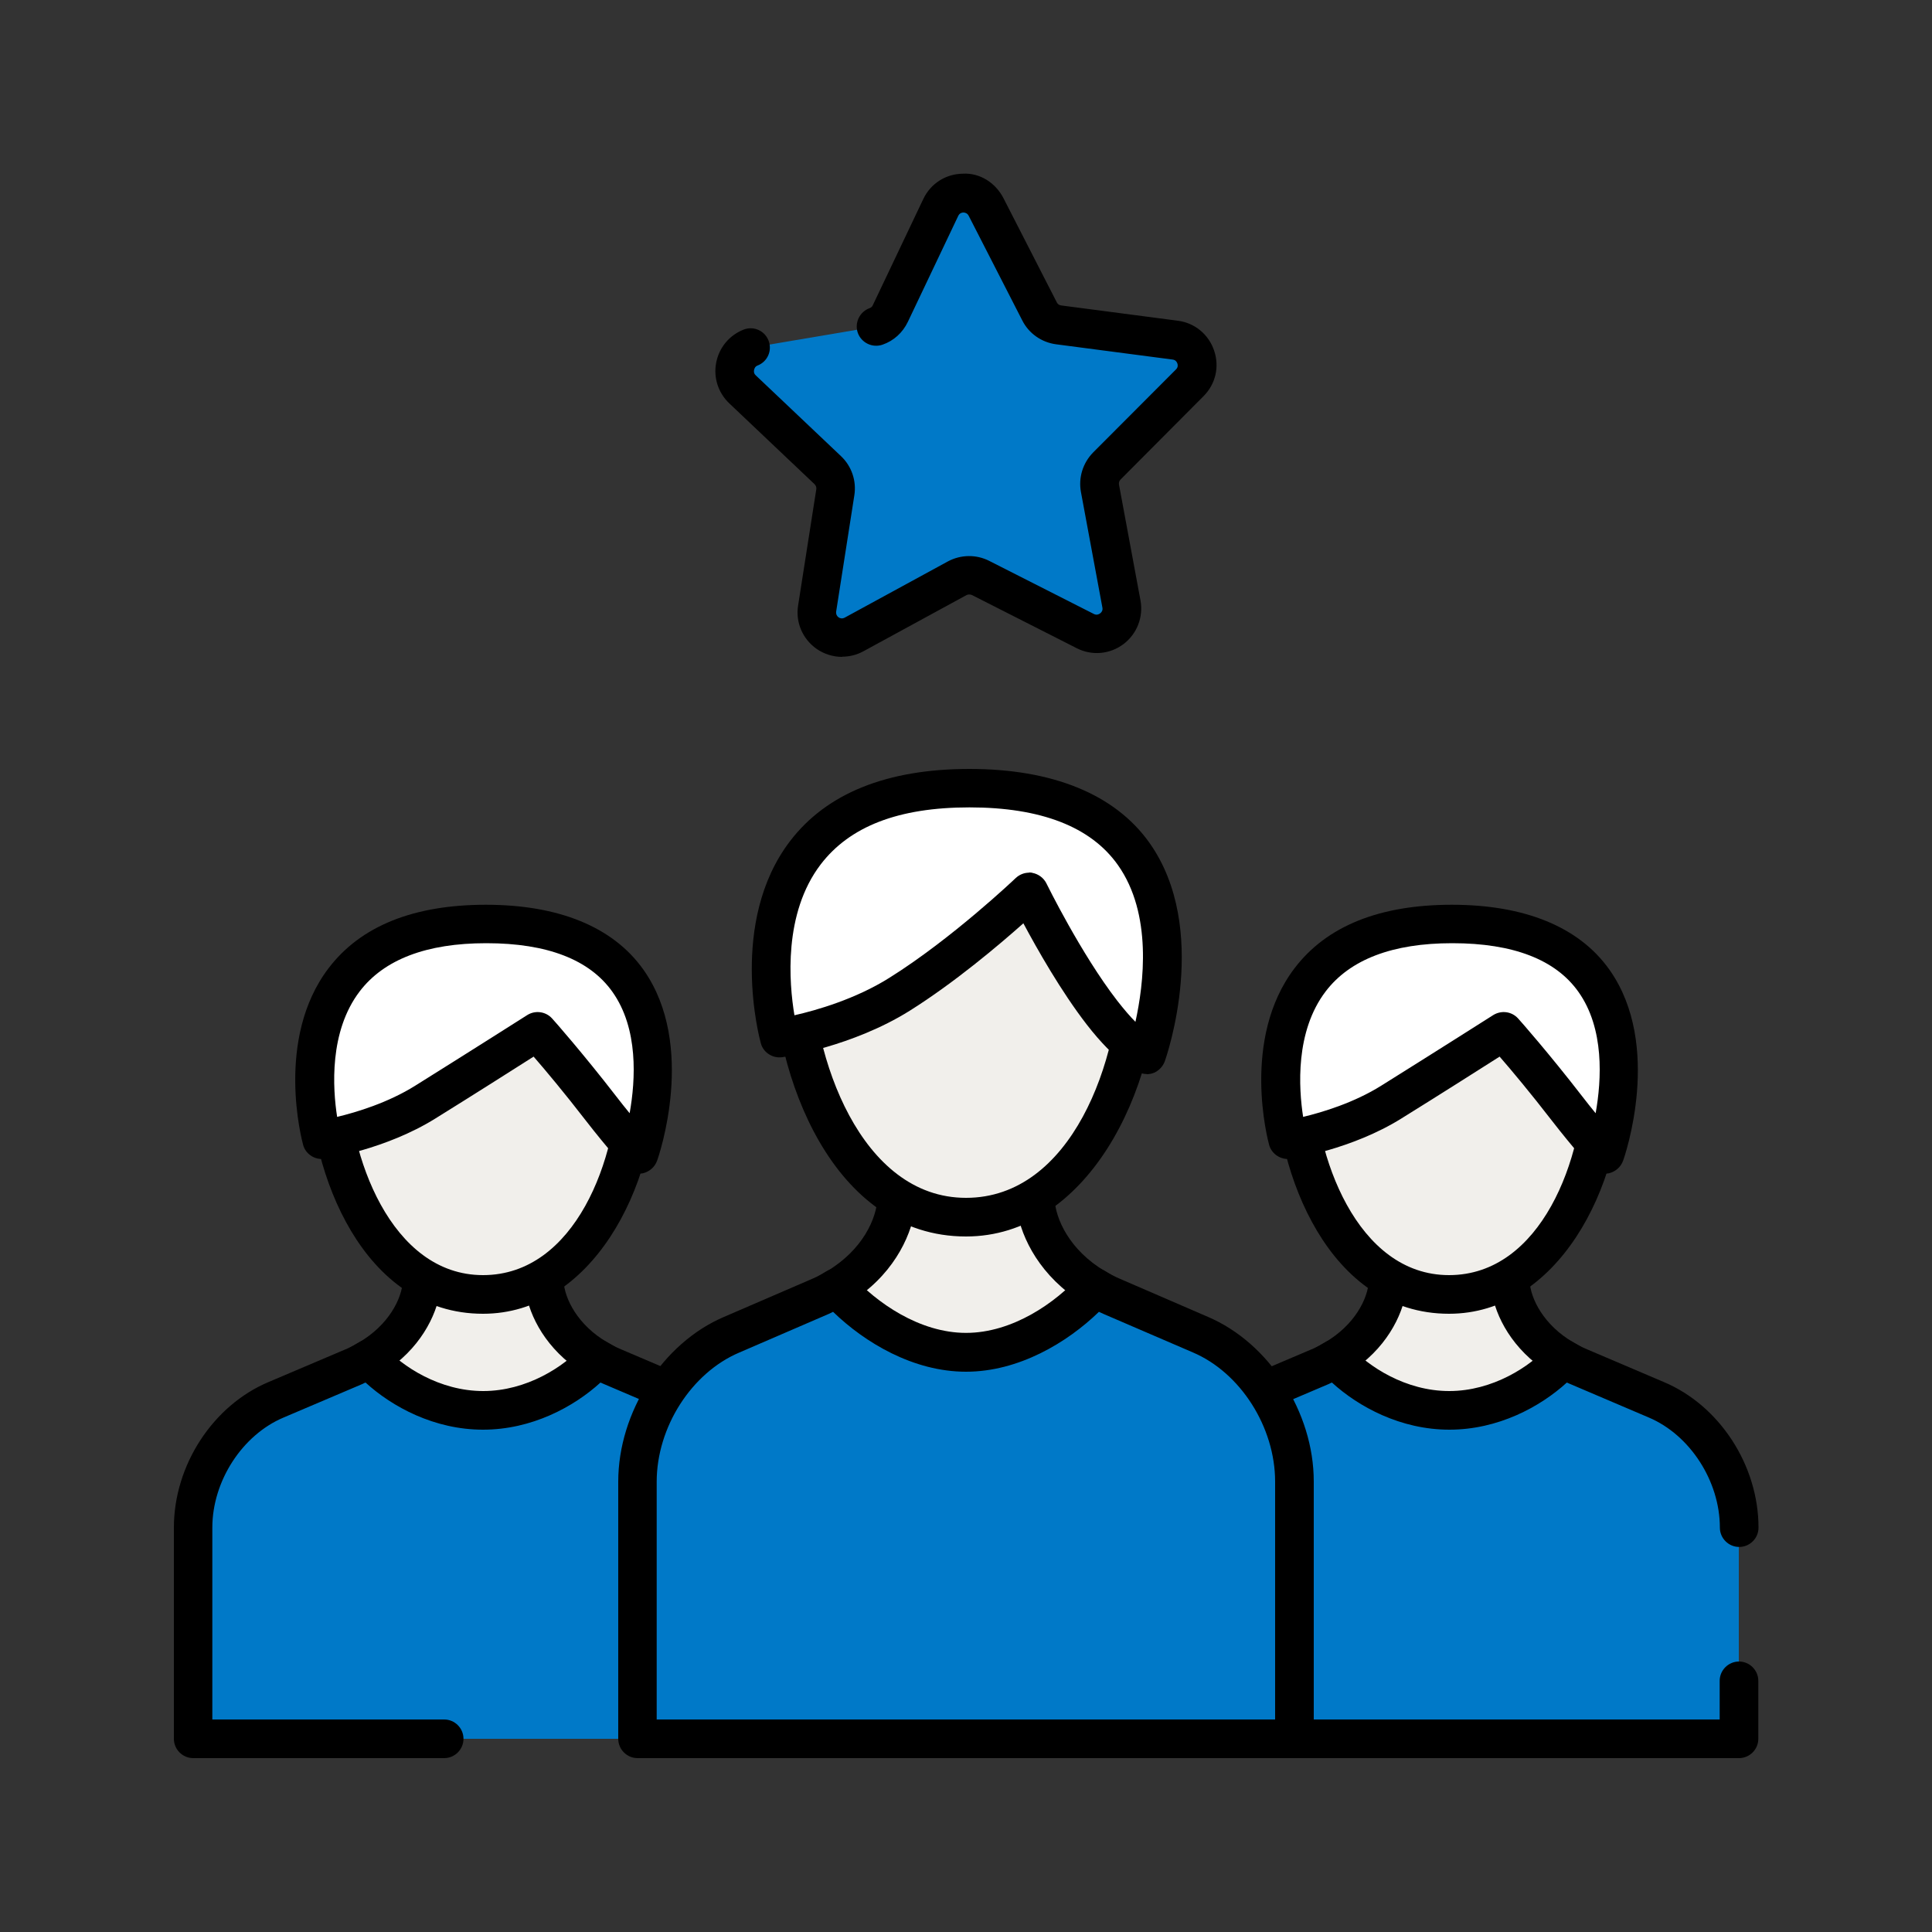 <svg width="60" height="60" viewBox="0 0 60 60" fill="none" xmlns="http://www.w3.org/2000/svg">
<rect x="0" y="0" width="60" height="60" fill="#333333" stroke="none"/>
<path d="M16.896 39.792V38.358H13.104V39.792C13.074 40.5 12.606 41.526 11.46 42.198C12.198 43.014 13.53 46.482 15 46.482C16.47 46.482 17.802 43.014 18.54 42.198C17.394 41.526 16.926 40.5 16.896 39.792Z" fill="#F1EFEB"/>
<path d="M15 47.082C13.626 47.082 12.588 45.258 11.76 43.788C11.472 43.278 11.196 42.792 11.016 42.6L10.524 42.054L11.16 41.682C12.06 41.154 12.486 40.338 12.51 39.768V37.758H17.502V39.78C17.532 40.35 17.958 41.16 18.852 41.682L19.488 42.054L18.996 42.6C18.816 42.798 18.546 43.278 18.252 43.788C17.418 45.252 16.386 47.082 15.012 47.082H15ZM12.306 42.342C12.456 42.588 12.624 42.876 12.804 43.194C13.338 44.13 14.328 45.876 15 45.876C15.672 45.876 16.668 44.13 17.196 43.194C17.382 42.87 17.544 42.582 17.694 42.342C16.716 41.556 16.32 40.53 16.296 39.816V39.792V38.958H13.704V39.792C13.674 40.524 13.278 41.556 12.3 42.342H12.306Z" fill="black"/>
<path d="M20.616 54H24V47.442C24 45.786 22.938 44.106 21.42 43.47L18.978 42.432C18.822 42.36 18.678 42.282 18.54 42.204C17.802 43.02 16.47 43.806 15 43.806C13.53 43.806 12.198 43.02 11.46 42.204C11.322 42.282 11.178 42.366 11.022 42.432L8.58 43.47C7.062 44.106 6 45.786 6 47.442V54H13.8" fill="#0079C8"/>
<path d="M24 54.6H20.616C20.286 54.6 20.016 54.33 20.016 54C20.016 53.67 20.286 53.4 20.616 53.4H23.4V47.442C23.4 45.996 22.47 44.562 21.192 44.022L18.744 42.978C18.714 42.966 18.678 42.948 18.648 42.936C17.82 43.692 16.512 44.4 15 44.4C13.488 44.4 12.18 43.692 11.352 42.936C11.322 42.948 11.292 42.96 11.262 42.978L8.808 44.022C7.524 44.562 6.594 45.996 6.594 47.442V53.4H13.794C14.124 53.4 14.394 53.67 14.394 54C14.394 54.33 14.124 54.6 13.794 54.6H6C5.67 54.6 5.4 54.33 5.4 54V47.442C5.4 45.504 6.612 43.644 8.346 42.918L10.788 41.88C10.92 41.82 11.04 41.754 11.16 41.682C11.406 41.538 11.718 41.586 11.91 41.796C12.498 42.444 13.656 43.2 15.006 43.2C16.356 43.2 17.514 42.444 18.102 41.796C18.294 41.586 18.606 41.538 18.852 41.682C18.972 41.754 19.092 41.82 19.23 41.88L21.666 42.918C23.4 43.644 24.612 45.504 24.612 47.442V54C24.612 54.33 24.342 54.6 24.012 54.6H24Z" fill="black"/>
<path d="M19.8 33.33C19.8 36.348 18.114 40.2 15 40.2C11.886 40.2 10.2 36.354 10.2 33.33C10.2 30.306 12.612 28.8 15 28.8C17.388 28.8 19.8 30.312 19.8 33.33Z" fill="#F1EFEB"/>
<path d="M15 40.8C11.274 40.8 9.6 36.432 9.6 33.33C9.6 29.958 12.318 28.2 15 28.2C17.682 28.2 20.4 29.964 20.4 33.33C20.4 36.924 18.336 40.8 15 40.8ZM15 29.4C12.978 29.4 10.8 30.63 10.8 33.33C10.8 35.856 12.132 39.6 15 39.6C17.868 39.6 19.2 35.958 19.2 33.33C19.2 30.702 17.022 29.4 15 29.4Z" fill="black"/>
<path d="M16.692 32.028C16.692 32.028 17.634 33.09 18.654 34.404C19.386 35.352 19.848 35.844 19.848 35.844C19.848 35.844 22.374 28.692 15.096 28.692C7.818 28.692 9.996 35.394 9.996 35.394C9.996 35.394 11.754 35.136 13.212 34.224C14.964 33.132 16.692 32.028 16.692 32.028Z" fill="white"/>
<path d="M19.848 36.444C19.686 36.444 19.524 36.378 19.41 36.258C19.392 36.234 18.918 35.736 18.174 34.776C17.544 33.96 16.938 33.234 16.572 32.814C15.948 33.21 14.742 33.978 13.524 34.734C11.976 35.7 10.152 35.976 10.08 35.988C9.78 36.03 9.492 35.844 9.414 35.556C9.378 35.424 8.532 32.262 10.206 30.066C11.202 28.758 12.846 28.098 15.09 28.098C17.334 28.098 19.038 28.776 19.986 30.12C21.642 32.466 20.46 35.904 20.406 36.048C20.334 36.246 20.166 36.39 19.962 36.438C19.92 36.444 19.878 36.45 19.836 36.45L19.848 36.444ZM15.096 29.292C13.248 29.292 11.928 29.796 11.172 30.786C10.218 32.034 10.332 33.798 10.47 34.686C11.07 34.542 12.048 34.248 12.9 33.714C14.646 32.622 16.374 31.524 16.374 31.524C16.62 31.368 16.95 31.41 17.148 31.632C17.19 31.674 18.114 32.724 19.134 34.044C19.284 34.242 19.428 34.416 19.554 34.572C19.74 33.528 19.83 31.944 19.02 30.804C18.312 29.802 16.992 29.292 15.108 29.292H15.096Z" fill="black"/>
<path d="M46.896 39.792V38.358H43.104V39.792C43.074 40.5 42.606 41.526 41.46 42.198C42.198 43.014 43.53 46.482 45 46.482C46.47 46.482 47.802 43.014 48.54 42.198C47.394 41.526 46.926 40.5 46.896 39.792Z" fill="#F1EFEB"/>
<path d="M45 47.082C43.626 47.082 42.588 45.258 41.76 43.788C41.472 43.278 41.196 42.792 41.016 42.6L40.524 42.054L41.16 41.682C42.06 41.154 42.486 40.338 42.51 39.768V37.758H47.502V39.78C47.532 40.35 47.958 41.16 48.852 41.682L49.488 42.054L48.996 42.6C48.816 42.798 48.546 43.278 48.252 43.788C47.418 45.252 46.386 47.082 45.012 47.082H45ZM42.306 42.342C42.456 42.588 42.624 42.876 42.804 43.194C43.338 44.13 44.328 45.876 45 45.876C45.672 45.876 46.668 44.13 47.196 43.194C47.382 42.87 47.544 42.582 47.694 42.342C46.716 41.556 46.32 40.53 46.296 39.816V39.792V38.958H43.704V39.792C43.674 40.524 43.278 41.556 42.3 42.342H42.306Z" fill="black"/>
<path d="M54 47.442C54 45.786 52.938 44.106 51.42 43.47L48.978 42.432C48.822 42.36 48.678 42.282 48.54 42.204C47.802 43.02 46.47 43.806 45 43.806C43.53 43.806 42.198 43.02 41.46 42.204C41.322 42.282 41.178 42.366 41.022 42.432L38.58 43.47C37.062 44.106 36 45.786 36 47.442V54H54V52.2" fill="#0079C8"/>
<path d="M54 54.6H36C35.67 54.6 35.4 54.33 35.4 54V47.442C35.4 45.504 36.612 43.644 38.346 42.918L40.788 41.88C40.92 41.82 41.04 41.754 41.16 41.682C41.406 41.538 41.718 41.586 41.91 41.796C42.498 42.444 43.656 43.2 45.006 43.2C46.356 43.2 47.514 42.444 48.102 41.796C48.294 41.586 48.606 41.538 48.852 41.682C48.972 41.754 49.092 41.82 49.23 41.88L51.666 42.918C53.4 43.644 54.612 45.504 54.612 47.442C54.612 47.772 54.342 48.042 54.012 48.042C53.682 48.042 53.412 47.772 53.412 47.442C53.412 45.996 52.482 44.562 51.204 44.022L48.756 42.978C48.726 42.966 48.69 42.948 48.66 42.936C47.832 43.692 46.524 44.4 45.012 44.4C43.5 44.4 42.192 43.692 41.364 42.936C41.334 42.948 41.304 42.96 41.274 42.978L38.82 44.022C37.536 44.562 36.606 45.996 36.606 47.442V53.4H53.406V52.2C53.406 51.87 53.676 51.6 54.006 51.6C54.336 51.6 54.606 51.87 54.606 52.2V54C54.606 54.33 54.336 54.6 54.006 54.6H54Z" fill="black"/>
<path d="M49.8 33.33C49.8 36.348 48.114 40.2 45 40.2C41.886 40.2 40.2 36.354 40.2 33.33C40.2 30.306 42.612 28.8 45 28.8C47.388 28.8 49.8 30.312 49.8 33.33Z" fill="#F1EFEB"/>
<path d="M45 40.8C41.274 40.8 39.6 36.432 39.6 33.33C39.6 29.958 42.318 28.2 45 28.2C47.682 28.2 50.4 29.964 50.4 33.33C50.4 36.924 48.336 40.8 45 40.8ZM45 29.4C42.978 29.4 40.8 30.63 40.8 33.33C40.8 35.856 42.132 39.6 45 39.6C47.868 39.6 49.2 35.958 49.2 33.33C49.2 30.702 47.022 29.4 45 29.4Z" fill="black"/>
<path d="M46.692 32.028C46.692 32.028 47.634 33.09 48.654 34.404C49.386 35.352 49.848 35.844 49.848 35.844C49.848 35.844 52.374 28.692 45.096 28.692C37.818 28.692 39.996 35.394 39.996 35.394C39.996 35.394 41.754 35.136 43.212 34.224C44.964 33.132 46.692 32.028 46.692 32.028Z" fill="white"/>
<path d="M49.848 36.444C49.686 36.444 49.524 36.378 49.41 36.258C49.392 36.234 48.918 35.736 48.174 34.776C47.544 33.96 46.938 33.234 46.572 32.814C45.948 33.21 44.742 33.978 43.524 34.734C41.976 35.7 40.152 35.976 40.08 35.988C39.786 36.03 39.492 35.844 39.414 35.556C39.378 35.424 38.532 32.262 40.206 30.066C41.202 28.758 42.846 28.098 45.09 28.098C47.334 28.098 49.038 28.776 49.986 30.12C51.642 32.466 50.46 35.904 50.406 36.048C50.334 36.246 50.166 36.39 49.962 36.438C49.92 36.444 49.878 36.45 49.836 36.45L49.848 36.444ZM45.096 29.292C43.248 29.292 41.928 29.796 41.172 30.786C40.218 32.034 40.332 33.798 40.47 34.686C41.07 34.542 42.048 34.248 42.9 33.714C44.646 32.622 46.374 31.524 46.374 31.524C46.626 31.368 46.95 31.41 47.148 31.632C47.19 31.674 48.114 32.724 49.134 34.044C49.284 34.242 49.428 34.416 49.554 34.572C49.74 33.528 49.83 31.944 49.02 30.804C48.312 29.802 46.992 29.292 45.108 29.292H45.096Z" fill="black"/>
<path d="M32.148 37.23V35.58H27.852V37.23C27.816 38.04 27.288 39.222 25.986 39.996C26.82 40.932 28.332 44.922 29.994 44.922C31.656 44.922 33.168 40.932 34.002 39.996C32.7 39.222 32.172 38.04 32.136 37.23H32.148Z" fill="#F1EFEB"/>
<path d="M30 45.516C28.488 45.516 27.33 43.44 26.394 41.778C26.064 41.184 25.752 40.626 25.542 40.392L25.056 39.852L25.68 39.48C26.796 38.814 27.222 37.842 27.252 37.206V34.986H32.748V37.218C32.778 37.854 33.21 38.82 34.32 39.48L34.944 39.852L34.458 40.392C34.248 40.626 33.936 41.184 33.606 41.778C32.676 43.446 31.512 45.516 30 45.516ZM26.832 40.14C27.018 40.434 27.216 40.788 27.444 41.19C28.098 42.36 29.19 44.316 30 44.316C30.81 44.316 31.902 42.36 32.556 41.19C32.784 40.788 32.982 40.428 33.168 40.14C32.034 39.246 31.584 38.07 31.548 37.254V37.23V36.18H28.452V37.23C28.416 38.064 27.966 39.252 26.832 40.14Z" fill="black"/>
<path d="M37.278 41.454L34.506 40.26C34.326 40.182 34.164 40.092 34.008 39.996C33.174 40.932 31.662 42 30 42C28.338 42 26.826 40.932 25.992 39.996C25.836 40.092 25.674 40.182 25.494 40.26L22.722 41.454C21 42.186 19.8 44.112 19.8 46.02V54.006H40.2V46.02C40.2 44.112 39 42.186 37.278 41.454Z" fill="#0079C8"/>
<path d="M40.2 54.6H19.8C19.47 54.6 19.2 54.33 19.2 54V46.014C19.2 43.86 20.58 41.706 22.488 40.896L25.254 39.702C25.404 39.636 25.542 39.558 25.68 39.474C25.926 39.33 26.244 39.372 26.436 39.588C27.216 40.458 28.56 41.394 30 41.394C31.44 41.394 32.784 40.464 33.564 39.588C33.756 39.372 34.074 39.324 34.32 39.474C34.458 39.558 34.596 39.636 34.752 39.702L37.512 40.896C39.414 41.706 40.8 43.854 40.8 46.008V53.994C40.8 54.324 40.53 54.594 40.2 54.594V54.6ZM20.4 53.4H39.6V46.014C39.6 44.322 38.526 42.63 37.044 42L34.272 40.806C34.224 40.782 34.176 40.764 34.128 40.74C33.144 41.694 31.638 42.6 30 42.6C28.362 42.6 26.856 41.694 25.872 40.74C25.824 40.764 25.782 40.782 25.734 40.806L22.956 42.006C21.474 42.636 20.394 44.322 20.394 46.02V53.406L20.4 53.4Z" fill="black"/>
<path d="M35.4 29.85C35.4 33.348 33.504 37.8 30 37.8C26.496 37.8 24.6 33.342 24.6 29.85C24.6 26.358 27.312 24.6 30 24.6C32.688 24.6 35.4 26.352 35.4 29.85Z" fill="#F1EFEB"/>
<path d="M30 38.4C25.86 38.4 24 33.402 24 29.85C24 26.01 27.018 24 30 24C32.982 24 36 26.01 36 29.85C36 33.96 33.708 38.4 30 38.4ZM30 25.2C27.69 25.2 25.2 26.652 25.2 29.85C25.2 32.814 26.724 37.2 30 37.2C33.276 37.2 34.8 32.928 34.8 29.85C34.8 26.772 32.31 25.2 30 25.2Z" fill="black"/>
<path d="M31.956 27.696C31.956 27.696 33.042 29.922 34.224 31.446C35.07 32.544 35.61 32.748 35.61 32.748C35.61 32.748 38.532 24.468 30.108 24.468C21.684 24.468 24.204 32.226 24.204 32.226C24.204 32.226 26.238 31.926 27.924 30.87C29.952 29.604 31.95 27.69 31.95 27.69L31.956 27.696Z" fill="white"/>
<path d="M35.61 33.354C35.538 33.354 35.466 33.342 35.394 33.312C35.28 33.27 34.656 32.988 33.75 31.818C32.952 30.786 32.208 29.472 31.782 28.674C31.026 29.346 29.652 30.51 28.248 31.392C26.472 32.502 24.384 32.82 24.294 32.832C23.994 32.874 23.706 32.688 23.628 32.4C23.586 32.25 22.62 28.632 24.534 26.124C25.668 24.636 27.546 23.88 30.108 23.88C32.67 23.88 34.62 24.654 35.7 26.178C37.59 28.854 36.234 32.79 36.174 32.958C36.12 33.108 36.006 33.234 35.862 33.306C35.784 33.342 35.694 33.36 35.61 33.36V33.354ZM31.956 27.096C31.992 27.096 32.028 27.096 32.064 27.108C32.25 27.144 32.412 27.264 32.496 27.432C32.508 27.456 33.57 29.622 34.698 31.08C34.914 31.356 35.1 31.572 35.262 31.734C35.52 30.564 35.796 28.386 34.716 26.862C33.876 25.674 32.322 25.074 30.108 25.074C27.894 25.074 26.388 25.668 25.488 26.844C24.324 28.368 24.504 30.528 24.672 31.53C25.362 31.374 26.568 31.026 27.612 30.372C29.562 29.154 31.524 27.288 31.542 27.27C31.656 27.162 31.806 27.102 31.956 27.102V27.096Z" fill="black"/>
<path d="M23.31 10.8C22.794 10.998 22.632 11.694 23.058 12.096L25.704 14.604C25.89 14.784 25.98 15.036 25.938 15.294L25.374 18.9C25.272 19.542 25.95 20.016 26.52 19.71L29.724 17.964C29.952 17.838 30.222 17.838 30.45 17.952L33.702 19.602C34.278 19.896 34.944 19.398 34.824 18.762L34.158 15.174C34.11 14.922 34.194 14.658 34.374 14.478L36.948 11.892C37.404 11.43 37.14 10.65 36.498 10.566L32.88 10.092C32.622 10.056 32.4 9.9 32.286 9.672L30.624 6.426C30.33 5.85 29.502 5.862 29.22 6.444L27.654 9.738C27.564 9.93 27.402 10.068 27.21 10.14" fill="#0079C8"/>
<path d="M26.154 20.4C25.878 20.4 25.596 20.316 25.356 20.148C24.924 19.842 24.702 19.326 24.786 18.804L25.35 15.198C25.362 15.138 25.338 15.078 25.296 15.036L22.65 12.528C22.302 12.198 22.152 11.724 22.242 11.262C22.332 10.794 22.65 10.41 23.094 10.236C23.4 10.116 23.748 10.266 23.868 10.578C23.988 10.884 23.838 11.232 23.526 11.352C23.442 11.382 23.424 11.466 23.418 11.49C23.406 11.556 23.418 11.61 23.472 11.658L26.118 14.166C26.448 14.478 26.604 14.934 26.532 15.384L25.968 18.99C25.956 19.08 25.998 19.14 26.04 19.17C26.082 19.2 26.148 19.224 26.232 19.182L29.436 17.436C29.838 17.22 30.318 17.214 30.72 17.418L33.972 19.068C34.056 19.11 34.122 19.08 34.164 19.05C34.206 19.02 34.254 18.96 34.236 18.87L33.57 15.282C33.486 14.832 33.63 14.376 33.948 14.052L36.522 11.472C36.594 11.4 36.576 11.322 36.564 11.286C36.546 11.238 36.51 11.178 36.414 11.166L32.796 10.692C32.346 10.632 31.95 10.356 31.746 9.948L30.084 6.702C30.042 6.618 29.964 6.6 29.922 6.6C29.868 6.6 29.802 6.618 29.76 6.702L28.194 9.996C28.032 10.332 27.756 10.584 27.408 10.704C27.096 10.812 26.754 10.65 26.64 10.338C26.532 10.026 26.694 9.684 27.006 9.57C27.054 9.552 27.09 9.522 27.108 9.474L28.674 6.18C28.902 5.7 29.37 5.4 29.904 5.394C30.432 5.364 30.912 5.676 31.158 6.144L32.82 9.39C32.844 9.444 32.898 9.48 32.958 9.486L36.576 9.96C37.104 10.026 37.536 10.386 37.704 10.884C37.878 11.388 37.752 11.928 37.374 12.306L34.8 14.892C34.758 14.934 34.74 14.994 34.752 15.054L35.418 18.642C35.514 19.164 35.31 19.686 34.89 20.004C34.464 20.322 33.906 20.37 33.438 20.13L30.186 18.48C30.132 18.456 30.072 18.456 30.018 18.48L26.814 20.226C26.604 20.34 26.376 20.394 26.154 20.394V20.4Z" fill="black"/>
</svg>

